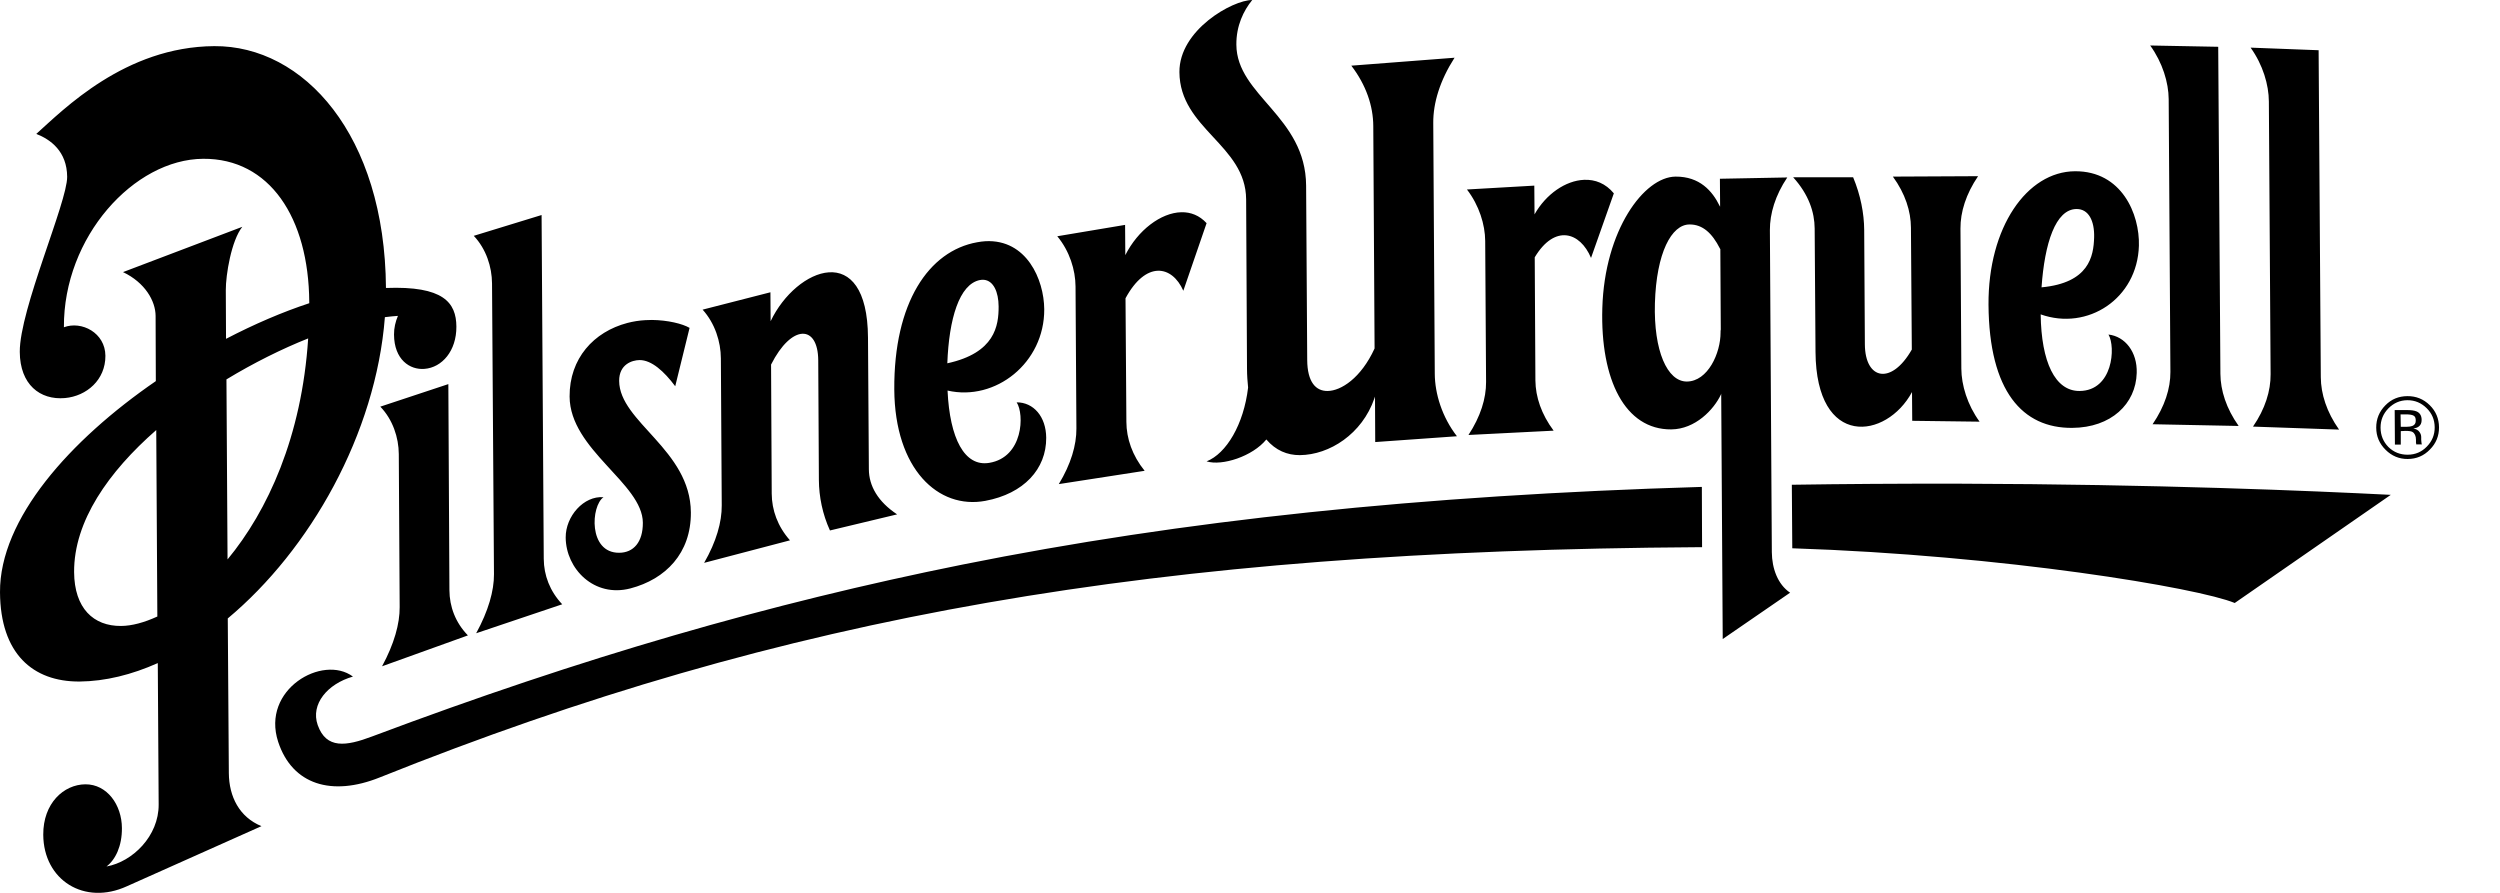 <?xml version="1.0" encoding="utf-8"?>
<svg xmlns="http://www.w3.org/2000/svg" xmlns:xlink="http://www.w3.org/1999/xlink" width="112px" height="40px" viewBox="0 0 112 40" version="1.1">
    
    <title>LOGO/Black/Pilsner Urquell</title>
    <desc>Created with Sketch.</desc>
    <g id="LOGO/Black/Pilsner-Urquell" stroke="none" stroke-width="1" fill="none" fill-rule="evenodd">
        <g id="Pilsner_Urquell_logo" fill="#000000" fill-rule="nonzero">
            <path d="M56.1,0 C55.214,0.004 52.825,1.344 52.838,3.23 C52.854,5.777 55.812,6.488 55.827,8.931 L55.866,16.526 C55.867,16.825 55.889,17.103 55.915,17.362 C55.72,19.013 54.942,20.32 54.055,20.669 C54.743,20.885 56.111,20.45 56.732,19.688 C57.15,20.181 57.673,20.393 58.232,20.39 C59.564,20.38 61.024,19.438 61.571,17.852 C61.581,17.823 61.594,17.796 61.6,17.766 L61.61,19.804 L65.271,19.544 C64.603,18.684 64.283,17.635 64.278,16.747 L64.21,5.509 C64.203,4.615 64.508,3.608 65.164,2.586 L60.539,2.942 C61.207,3.815 61.518,4.751 61.523,5.643 L61.581,15.612 C60.971,16.943 60.073,17.511 59.478,17.516 C58.953,17.524 58.568,17.123 58.563,16.122 L58.514,8.316 C58.495,5.208 55.402,4.286 55.389,2 C55.383,1.152 55.709,0.481 56.1,0 Z M96.329,2.038 C96.883,2.806 97.152,3.699 97.157,4.441 L97.234,16.66 C97.239,17.403 96.981,18.207 96.436,19.006 L100.292,19.083 C99.736,18.299 99.479,17.492 99.474,16.747 L99.376,2.096 L96.329,2.038 Z M9.6,2.067 C5.602,2.092 2.842,4.911 1.626,5.999 C2.272,6.253 3.001,6.784 3.009,7.922 C3.016,9.055 0.874,13.872 0.886,15.766 C0.895,17.226 1.789,17.931 2.911,17.833 C3.885,17.745 4.728,17.014 4.722,15.939 C4.716,14.911 3.659,14.363 2.863,14.661 C2.838,10.613 6.006,7.132 9.103,7.114 C12.074,7.094 13.83,9.746 13.855,13.536 C13.855,13.557 13.854,13.567 13.855,13.584 C12.661,13.976 11.389,14.522 10.126,15.18 L10.116,12.997 C10.113,12.323 10.362,10.779 10.856,10.161 L5.511,12.19 C6.5,12.661 6.967,13.485 6.971,14.151 L6.981,17.074 C3.136,19.717 -0.02,23.244 9.59852466e-05,26.533 C0.017,29.284 1.469,30.544 3.564,30.533 C4.723,30.522 5.908,30.225 7.069,29.706 L7.108,36.041 C7.117,37.454 5.939,38.609 4.771,38.819 C5.175,38.513 5.468,37.9 5.462,37.099 C5.457,36.054 4.795,35.133 3.826,35.137 C2.854,35.145 1.929,35.986 1.938,37.397 C1.95,39.433 3.78,40.577 5.686,39.704 L11.713,37.012 C10.721,36.604 10.261,35.689 10.252,34.638 L10.204,27.706 C13.892,24.627 16.839,19.432 17.243,14.209 C17.444,14.182 17.64,14.165 17.827,14.151 C17.717,14.411 17.649,14.699 17.652,14.987 C17.658,16.115 18.364,16.578 19.015,16.526 C19.804,16.466 20.453,15.718 20.446,14.632 C20.439,13.551 19.863,12.804 17.291,12.901 C17.244,6.032 13.595,2.039 9.6,2.067 L9.6,2.067 Z M100.827,2.134 C101.383,2.911 101.641,3.802 101.645,4.547 L101.723,16.766 C101.729,17.509 101.48,18.319 100.934,19.112 L104.79,19.246 C104.232,18.455 103.977,17.647 103.972,16.901 L103.874,2.25 L100.827,2.134 Z M92.96,7.672 C90.804,7.685 89.064,10.187 89.085,13.651 C89.111,17.537 90.614,19.186 92.834,19.169 C94.579,19.159 95.688,18.096 95.725,16.708 C95.754,15.767 95.203,15.072 94.46,14.987 C94.791,15.547 94.659,17.505 93.165,17.516 C92.064,17.524 91.45,16.214 91.422,14.084 C93.523,14.831 95.755,13.385 95.823,11.007 C95.862,9.594 95.054,7.659 92.96,7.672 Z M88.618,7.893 L84.801,7.912 C85.357,8.675 85.607,9.466 85.61,10.2 L85.649,15.66 C84.737,17.262 83.557,17.018 83.546,15.43 L83.516,10.296 C83.51,9.56 83.355,8.746 83.02,7.941 L80.333,7.941 C81.031,8.713 81.292,9.503 81.297,10.238 L81.335,15.766 C81.363,20.11 84.514,19.686 85.658,17.564 L85.668,18.852 L88.686,18.891 C88.135,18.135 87.872,17.25 87.868,16.516 L87.829,10.238 C87.824,9.501 88.075,8.691 88.618,7.893 Z M75.065,7.912 C73.653,7.923 71.884,10.309 71.784,13.805 C71.691,17.029 72.809,19.251 74.871,19.237 C75.948,19.229 76.783,18.35 77.1,17.67 C77.105,17.659 77.106,17.64 77.11,17.631 L77.178,28.629 L80.196,26.553 C79.644,26.18 79.384,25.472 79.378,24.736 L79.291,10.306 C79.289,9.572 79.529,8.756 80.07,7.95 L77.052,8.008 C77.052,8.408 77.058,8.836 77.061,9.258 C77.055,9.247 77.047,9.239 77.042,9.229 C76.714,8.555 76.145,7.905 75.065,7.912 L75.065,7.912 Z M70.967,8.056 C70.141,8.091 69.263,8.691 68.747,9.604 L68.737,8.316 L65.719,8.489 C66.268,9.202 66.532,10.063 66.537,10.796 L66.576,17.112 C66.581,17.848 66.329,18.663 65.787,19.487 L69.603,19.294 C69.052,18.558 68.793,17.78 68.786,17.045 L68.756,11.527 C69.651,10.037 70.789,10.385 71.278,11.555 L72.3,8.662 C71.931,8.216 71.462,8.035 70.967,8.056 Z M93.028,9.364 C93.57,9.359 93.837,9.893 93.817,10.633 C93.793,11.482 93.59,12.673 91.461,12.873 C91.598,10.901 92.088,9.369 93.028,9.364 Z M52.926,9.508 C52.006,9.528 50.975,10.315 50.414,11.43 L50.404,10.075 L47.366,10.584 C47.918,11.248 48.179,12.092 48.184,12.834 L48.223,19.198 C48.228,19.94 47.977,20.795 47.434,21.688 L51.28,21.092 C50.724,20.406 50.466,19.643 50.462,18.9 L50.423,13.363 C51.338,11.669 52.509,11.88 53.013,13.026 L54.055,9.998 C53.737,9.65 53.343,9.499 52.926,9.508 L52.926,9.508 Z M24.263,9.633 L21.225,10.565 C21.78,11.154 22.038,11.952 22.043,12.699 L22.13,25.726 C22.135,26.466 21.878,27.374 21.332,28.37 L25.187,27.072 C24.635,26.485 24.365,25.778 24.36,25.034 L24.263,9.633 Z M75.689,10.056 C76.277,10.05 76.704,10.446 77.052,11.132 C77.058,11.137 77.066,11.151 77.071,11.161 L77.091,14.766 C77.081,14.8 77.079,14.842 77.081,14.891 C77.085,15.822 76.511,17.085 75.572,17.093 C74.694,17.097 74.08,15.716 74.14,13.584 C74.206,11.324 74.885,10.058 75.689,10.056 L75.689,10.056 Z M44.153,10.806 C44.031,10.812 43.906,10.83 43.774,10.854 C41.608,11.242 40.04,13.559 40.064,17.449 C40.087,21.023 42.038,22.831 44.144,22.438 C45.865,22.117 46.879,21.013 46.87,19.612 C46.864,18.662 46.3,18.022 45.546,18.025 C45.898,18.556 45.845,20.484 44.319,20.736 C43.211,20.921 42.55,19.648 42.45,17.497 C44.596,17.991 46.797,16.258 46.782,13.853 C46.772,12.517 45.989,10.714 44.153,10.806 Z M37.134,12.2 C36.191,12.263 35.102,13.177 34.524,14.391 L34.515,13.094 L31.477,13.872 C32.033,14.488 32.291,15.31 32.295,16.055 L32.334,22.64 C32.34,23.383 32.093,24.264 31.545,25.216 L35.391,24.207 C34.836,23.579 34.577,22.853 34.573,22.111 L34.544,16.333 C35.464,14.512 36.646,14.536 36.657,16.141 L36.686,21.505 C36.691,22.249 36.847,23.031 37.182,23.765 L40.191,23.044 C39.331,22.475 38.929,21.768 38.925,21.025 L38.886,15.122 C38.873,12.93 38.076,12.136 37.134,12.2 Z M44.085,12.536 C44.506,12.578 44.734,13.075 44.738,13.728 C44.742,14.589 44.577,15.811 42.44,16.276 C42.514,14.283 42.976,12.729 43.9,12.546 C43.968,12.532 44.025,12.53 44.085,12.536 L44.085,12.536 Z M29.208,14.334 C29.108,14.333 29.008,14.338 28.907,14.343 C28.635,14.357 28.364,14.402 28.108,14.468 C26.599,14.865 25.509,16.057 25.518,17.766 C25.532,20.154 28.789,21.652 28.8,23.419 C28.804,24.282 28.386,24.762 27.738,24.764 C26.349,24.773 26.471,22.661 27.037,22.275 C26.153,22.202 25.336,23.13 25.343,24.082 C25.353,25.485 26.619,26.786 28.245,26.36 C29.817,25.947 30.963,24.787 30.951,22.957 C30.934,20.148 27.75,18.908 27.738,17.064 C27.734,16.322 28.315,16.136 28.653,16.131 C29.188,16.129 29.751,16.634 30.25,17.304 L30.893,14.689 C30.574,14.502 29.914,14.342 29.208,14.334 L29.208,14.334 Z M13.806,15.161 C13.523,19.558 11.99,22.893 10.194,25.062 L10.145,16.997 C11.367,16.257 12.624,15.632 13.806,15.161 Z M20.086,17.208 L17.038,18.218 C17.594,18.793 17.862,19.6 17.866,20.342 L17.905,27.197 C17.911,27.938 17.662,28.842 17.116,29.85 L20.962,28.466 C20.405,27.894 20.138,27.181 20.134,26.437 L20.086,17.208 Z M107.847,17.747 C107.463,17.75 107.136,17.88 106.863,18.16 C106.59,18.437 106.452,18.773 106.455,19.16 C106.456,19.554 106.599,19.877 106.873,20.15 C107.147,20.425 107.483,20.566 107.866,20.563 C108.259,20.56 108.588,20.421 108.859,20.14 C109.134,19.865 109.271,19.532 109.268,19.141 C109.264,18.754 109.127,18.42 108.85,18.15 C108.572,17.877 108.239,17.743 107.847,17.747 Z M107.847,17.929 C108.189,17.927 108.478,18.052 108.713,18.285 C108.952,18.521 109.071,18.801 109.074,19.141 C109.077,19.478 108.959,19.765 108.723,20.006 C108.494,20.246 108.209,20.369 107.866,20.371 C107.534,20.373 107.239,20.261 107,20.025 C106.768,19.787 106.651,19.499 106.649,19.16 C106.647,18.824 106.767,18.536 107,18.295 C107.236,18.057 107.517,17.932 107.847,17.929 Z M107.282,18.371 L107.292,19.919 L107.555,19.919 L107.555,19.314 L107.769,19.304 C107.919,19.304 108.022,19.318 108.08,19.352 C108.178,19.411 108.236,19.531 108.236,19.708 L108.236,19.833 L108.246,19.881 C108.249,19.889 108.246,19.896 108.246,19.9 C108.248,19.905 108.246,19.908 108.246,19.91 L108.499,19.91 L108.499,19.9 C108.49,19.888 108.482,19.855 108.48,19.813 C108.476,19.774 108.471,19.736 108.47,19.698 L108.47,19.583 C108.47,19.504 108.449,19.432 108.392,19.352 C108.337,19.272 108.24,19.216 108.119,19.198 C108.216,19.184 108.288,19.157 108.343,19.121 C108.443,19.055 108.491,18.952 108.489,18.814 C108.489,18.621 108.411,18.494 108.256,18.429 C108.163,18.391 108.019,18.37 107.827,18.371 L107.282,18.371 L107.282,18.371 Z M107.545,18.564 L107.788,18.564 C107.942,18.564 108.06,18.581 108.129,18.621 C108.2,18.658 108.226,18.734 108.226,18.843 C108.228,18.964 108.177,19.042 108.071,19.083 C108.012,19.106 107.925,19.121 107.808,19.121 L107.555,19.121 L107.545,18.564 L107.545,18.564 Z M7,19.266 L7.049,27.62 C6.461,27.889 5.91,28.04 5.423,28.043 C4.191,28.053 3.331,27.256 3.32,25.63 C3.306,23.352 4.861,21.137 7,19.266 Z M87.781,21.669 C86.514,21.665 85.211,21.67 83.867,21.678 C82.649,21.685 81.455,21.7 80.274,21.717 L80.294,24.563 C89.8,24.875 98.499,26.34 100.116,27.014 L107.107,22.169 C103.511,21.988 96.645,21.694 87.781,21.669 L87.781,21.669 Z M76.243,21.813 C63.647,22.188 52.971,23.314 43.121,25.293 C34.471,27.034 26.107,29.448 16.668,32.994 C15.505,33.433 14.618,33.564 14.234,32.484 C13.904,31.546 14.674,30.634 15.812,30.311 C14.458,29.303 11.692,30.884 12.462,33.234 C13.094,35.157 14.863,35.691 17.009,34.83 C35.193,27.549 51.742,24.668 76.136,24.514 L76.253,24.514 L76.243,21.813 L76.243,21.813 Z" id="path54"/>
        </g>
    </g>
</svg>